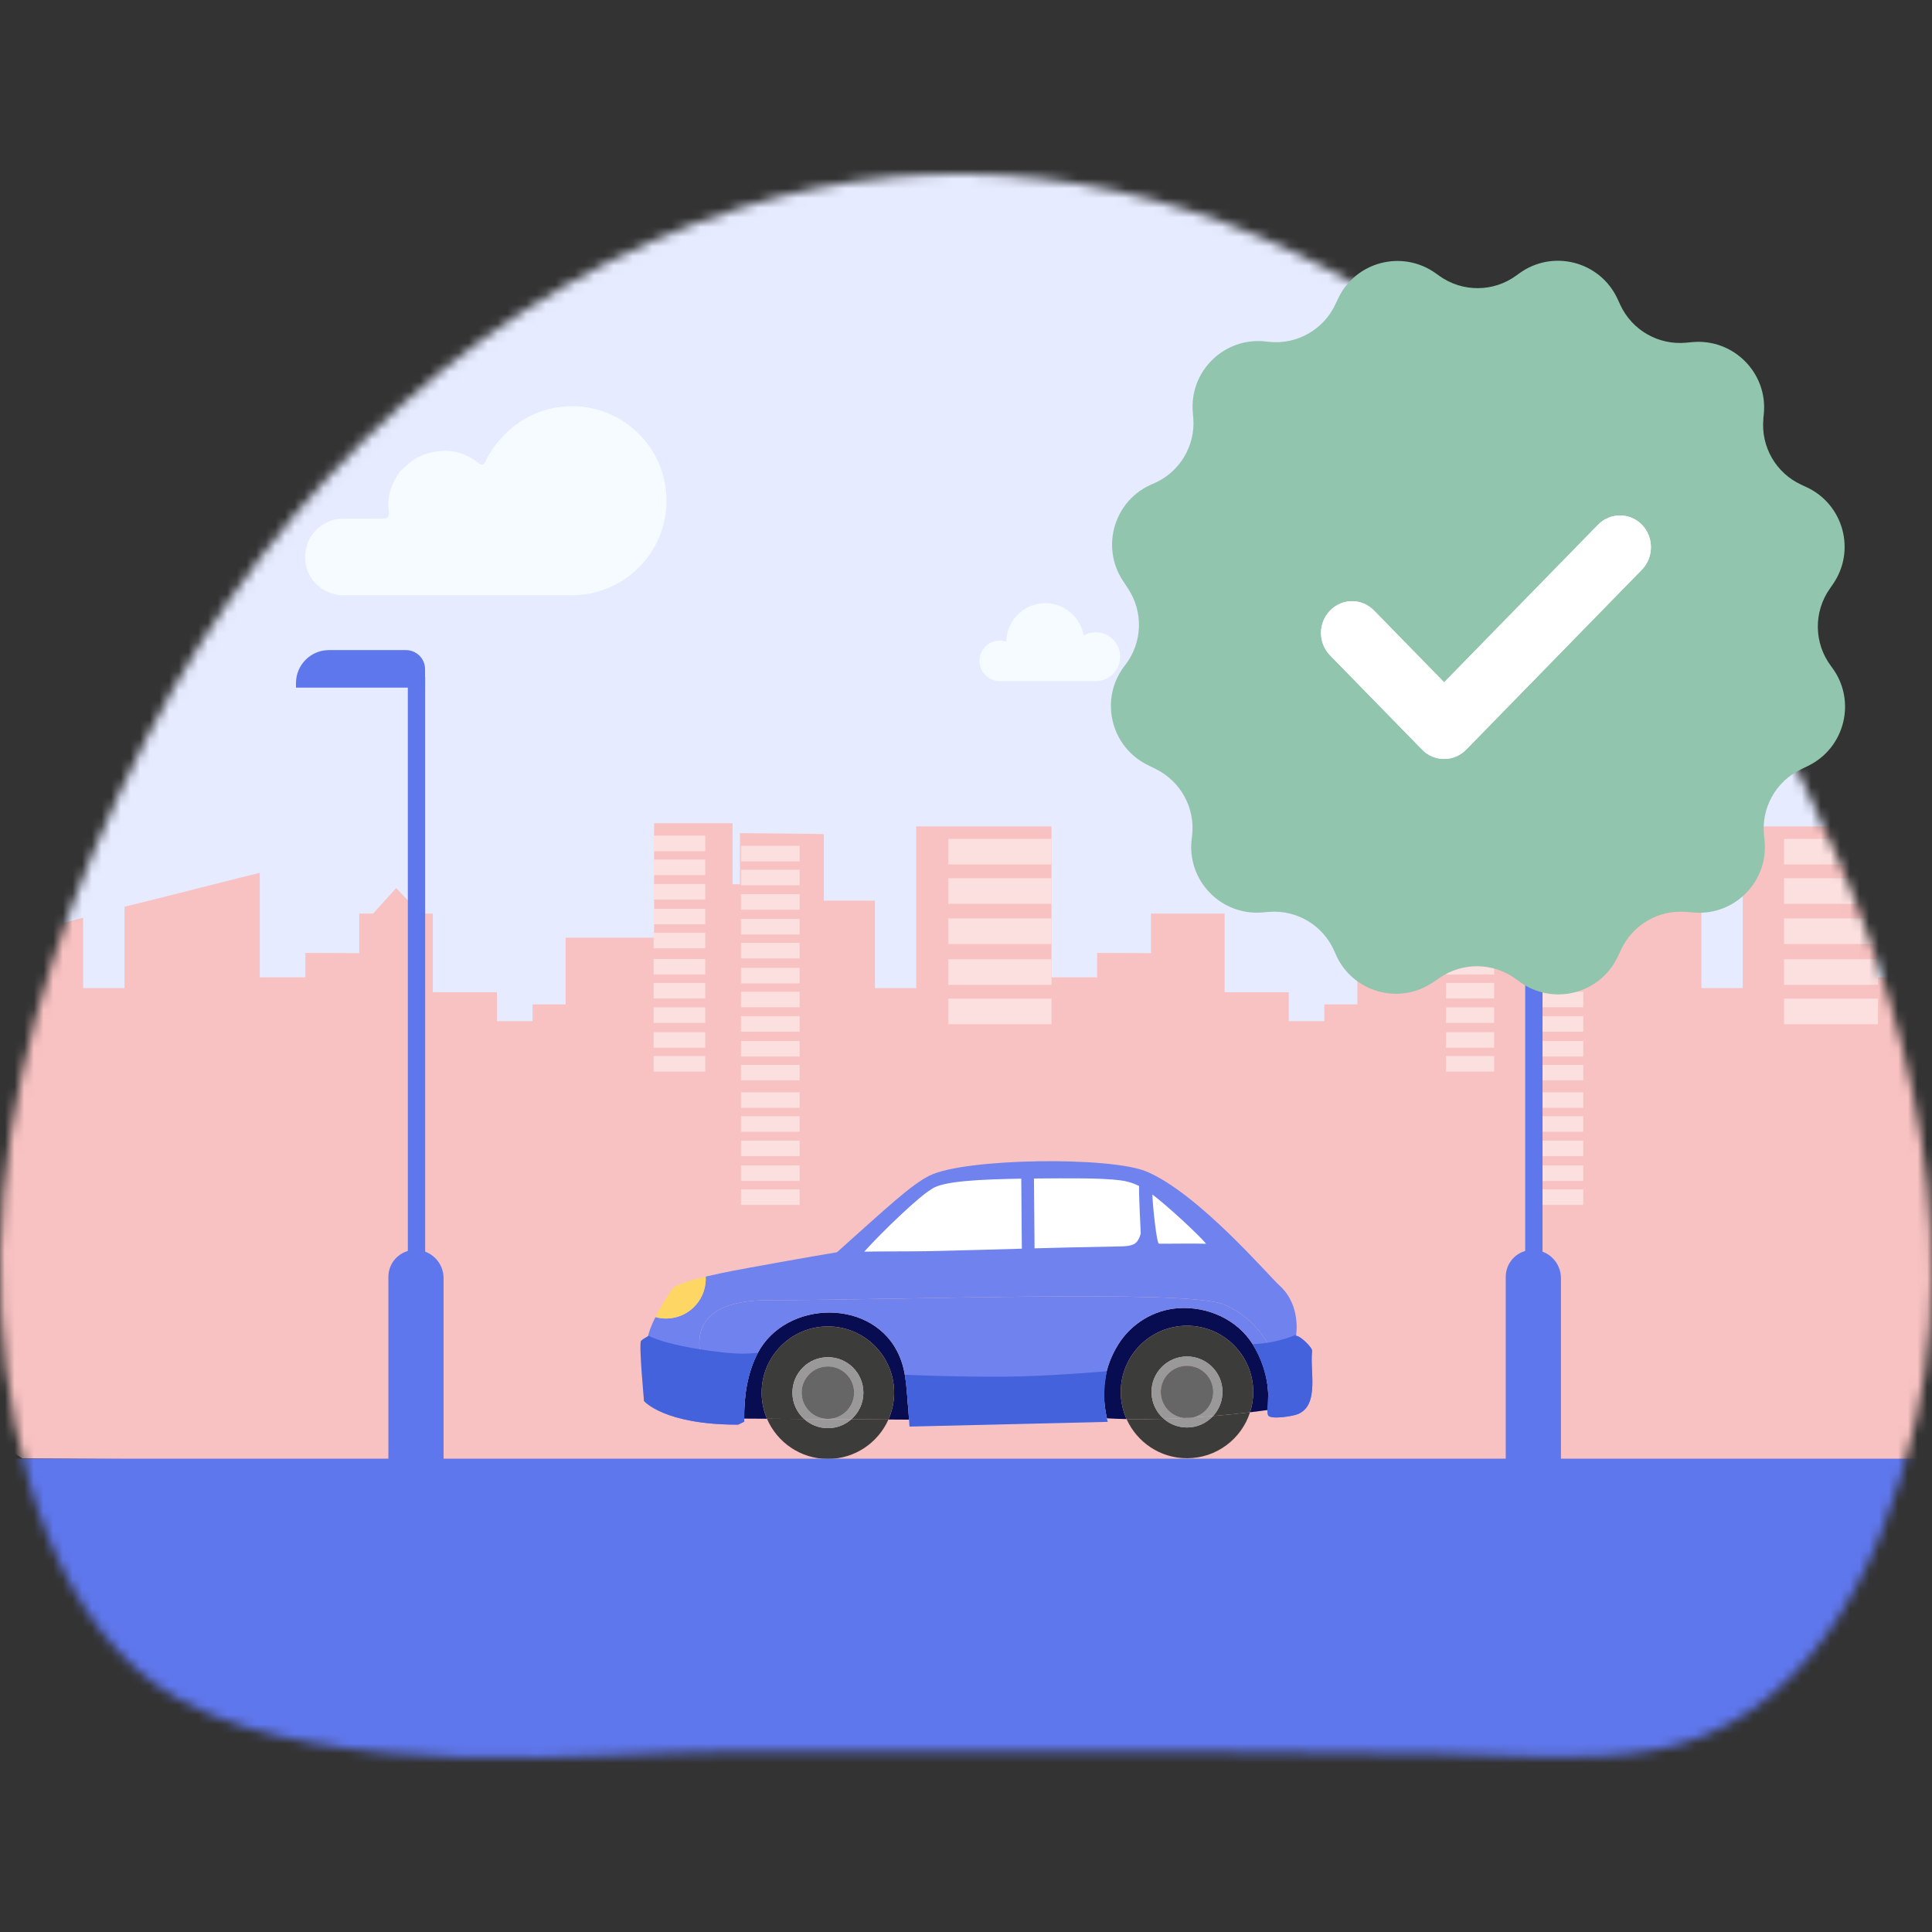 <svg width="200" height="200" viewBox="0 0 200 200" fill="none" xmlns="http://www.w3.org/2000/svg">
<rect x="0" y="0" width="200" height="200" fill="#333333" stroke="none"/>
<mask id="mask0_14185_21027" style="mask-type:luminance" maskUnits="userSpaceOnUse" x="0" y="18" width="200" height="164">
<path d="M137.545 27.901C155.39 37.352 171.112 53.071 182.361 72.89C194.101 93.574 204.009 121.619 198.374 146.875C194.686 163.406 186.324 178.561 171.163 181.204C163.899 182.47 156.274 181.652 148.957 181.564C140.906 181.468 132.856 181.393 124.804 181.341C108.702 181.239 92.599 181.228 76.497 181.309C72.092 181.331 67.695 181.546 63.292 181.735C52.988 182.177 42.616 182.255 32.391 180.452C27.58 179.603 22.775 178.323 18.377 175.839C6.043 168.873 0.966 151.217 0.122 135.872C-0.792 119.237 3.517 102.823 9.705 88.113C11.391 84.109 13.23 80.198 15.187 76.374C28.878 49.629 51.385 29.428 76.754 21.465C97.538 14.94 118.722 17.934 137.545 27.902V27.901Z" fill="white"/>
</mask>
<g mask="url(#mask0_14185_21027)">
<path d="M207.694 111.713C207.696 112.52 207.677 113.371 207.638 114.261C207.63 114.427 207.624 114.596 207.614 114.765C207.58 115.434 207.535 116.123 207.479 116.829C207.467 116.989 207.454 117.149 207.44 117.312C207.424 117.506 207.406 117.703 207.388 117.899C207.31 118.73 207.22 119.581 207.113 120.446C207.092 120.621 207.07 120.795 207.046 120.97C206.938 121.807 206.817 122.659 206.68 123.518C206.653 123.693 206.624 123.871 206.594 124.048C206.455 124.892 206.305 125.741 206.139 126.593C206.104 126.773 206.068 126.952 206.032 127.13C205.898 127.803 205.754 128.475 205.603 129.147C205.522 129.501 205.44 129.854 205.356 130.205C205.152 131.06 204.933 131.91 204.701 132.752C204.654 132.928 204.604 133.102 204.554 133.278C204.31 134.137 204.053 134.986 203.78 135.822C203.722 135.999 203.665 136.177 203.605 136.353C203.364 137.066 203.113 137.769 202.852 138.458C202.708 138.835 202.561 139.208 202.412 139.577C202.056 140.452 201.678 141.303 201.283 142.121C201.197 142.299 201.111 142.477 201.023 142.651C200.574 143.543 200.103 144.394 199.607 145.193C199.503 145.363 198.052 147.474 197.379 148.235C197.163 148.481 196.945 148.718 196.721 148.943C195.644 150.036 194.484 150.899 193.236 151.476C193.145 151.519 193.053 151.56 192.961 151.6C192.938 151.61 192.915 151.619 192.892 151.629C192.711 151.704 192.529 151.773 192.346 151.837L182.66 151.852L155.278 151.894L121.291 151.68L108.005 151.596L81.718 151.431L2.317 150.93C2.317 150.93 -12.411 141.769 -12.411 125.869C-12.411 125.649 -12.408 125.431 -12.403 125.21C-12.185 116.711 -9.882 52.226 16.695 30.366C24.831 23.673 32.996 11.639 47.471 11.403C71.773 11.007 110.549 11.47 138.385 11.775C169.136 12.113 197.006 25.771 200.644 34.455C201.579 36.688 204.532 94.271 204.71 94.871C204.784 95.123 204.857 95.376 204.93 95.631C204.981 95.808 205.031 95.989 205.082 96.168C205.124 96.323 205.166 96.479 205.208 96.633C205.376 97.256 205.537 97.883 205.691 98.511C205.708 98.579 205.725 98.648 205.742 98.718C205.784 98.895 205.827 99.072 205.87 99.248C206.069 100.095 206.258 100.945 206.434 101.798C206.471 101.973 206.506 102.149 206.543 102.324C206.714 103.173 206.875 104.023 207.026 104.874C207.058 105.051 207.089 105.228 207.119 105.405C207.211 105.929 207.298 106.45 207.382 106.972C207.417 107.189 207.449 107.415 207.478 107.651C207.489 107.75 207.501 107.851 207.512 107.954C207.536 108.174 207.558 108.402 207.578 108.636C207.642 109.411 207.679 110.264 207.691 111.183C207.692 111.359 207.693 111.536 207.693 111.714L207.694 111.713Z" fill="#E6EBFF"/>
<path d="M207.479 109.8V118.531C207.467 118.684 207.454 118.836 207.44 118.991C207.424 119.176 207.406 119.364 207.388 119.55C207.31 120.341 207.219 121.15 207.113 121.973C207.092 122.139 207.07 122.305 207.046 122.471C206.938 123.267 206.817 124.077 206.68 124.895C206.653 125.061 206.623 125.232 206.594 125.399C206.455 126.202 203.559 151.203 202.312 151.752C202.221 151.793 202.404 151.532 202.312 151.57C202.289 151.579 192.915 151.633 192.892 151.642L121.29 151.691L108.004 151.61L81.717 151.453L2.316 150.976C2.316 150.976 -12.412 142.26 -12.412 127.131C-12.412 126.923 -12.409 126.715 -12.404 126.504C-12.238 120.303 -7.222 98.882 -7.222 98.882C-7.222 98.882 3.112 96.497 8.609 95.006V102.287H12.885V93.862C14.861 93.41 25.937 90.564 26.886 90.359V101.174H31.611V98.647L37.186 98.669V94.575H38.628L41.014 91.928L43.522 94.576H44.807V102.717H51.443V105.713H55.132V103.973H58.552V97.065H67.711V96.981H67.707V96.215H67.711V95.489H67.707V94.283H67.711V93.511H67.707V92.305H67.711V91.534H67.707V90.327H67.711V89.494H67.707V88.287H67.711V87.227H67.707V86.021H67.711V85.221H75.835V91.535L76.603 91.54V91.535H76.596V90.329H76.603V89.496H76.596V88.289H76.603V87.459H76.596V86.252H76.603V86.248C76.603 86.248 85.216 86.315 85.281 86.348V93.239H90.575V102.288H94.85V85.554H108.852V101.174H113.577V98.647L119.151 98.669V94.575H126.772V102.717H133.409V105.713H137.097V103.973H140.518V97.065H149.677V96.981H149.672V96.215H149.677V95.489H149.672V94.283H149.677V93.511H149.672V92.305H149.677V91.534H149.672V90.327H149.677V89.494H149.672V88.287H149.677V87.227H149.672V86.021H149.677V85.221H157.801V91.535L158.557 91.54H158.568V91.535H158.562V90.329H158.568V89.496H158.562V88.289H158.568V87.459H158.562V86.252H158.568V86.248C158.568 86.248 167.181 86.315 167.246 86.348V93.239H176.13V102.288H180.406V85.554H194.407V101.175H199.133V98.648L204.708 98.67V97.639C204.782 97.879 204.856 98.12 204.928 98.362C204.979 98.53 205.029 98.702 205.08 98.872C205.122 99.02 205.164 99.168 205.206 99.315C205.374 99.908 205.535 100.504 205.689 101.102C205.706 101.166 205.723 101.232 205.74 101.298C205.782 101.467 205.825 101.635 205.868 101.804C206.067 102.609 206.256 103.418 206.432 104.229C206.469 104.395 206.504 104.563 206.541 104.729C206.712 105.537 206.873 106.347 207.024 107.156C207.056 107.324 207.087 107.493 207.118 107.661C207.209 108.159 207.296 108.655 207.38 109.151C207.415 109.357 207.447 109.574 207.476 109.798L207.479 109.8Z" fill="#F9C2C2"/>
<path d="M108.854 86.84H98.171V89.487H108.854V86.84Z" fill="#FCDFDF"/>
<path d="M108.854 90.916H98.171V93.564H108.854V90.916Z" fill="#FCDFDF"/>
<path d="M108.854 95.076H98.171V97.724H108.854V95.076Z" fill="#FCDFDF"/>
<path d="M108.854 99.303H98.171V101.95H108.854V99.303Z" fill="#FCDFDF"/>
<path d="M108.854 103.379H98.171V106.027H108.854V103.379Z" fill="#FCDFDF"/>
<path d="M154.677 86.508H149.693V88.116H154.677V86.508Z" fill="#FCDFDF"/>
<path d="M154.677 88.982H149.693V90.591H154.677V88.982Z" fill="#FCDFDF"/>
<path d="M154.677 91.51H149.693V93.118H154.677V91.51Z" fill="#FCDFDF"/>
<path d="M154.677 94.076H149.693V95.684H154.677V94.076Z" fill="#FCDFDF"/>
<path d="M154.677 96.553H149.693V98.161H154.677V96.553Z" fill="#FCDFDF"/>
<path d="M154.677 99.279H149.693V100.887H154.677V99.279Z" fill="#FCDFDF"/>
<path d="M154.677 101.754H149.693V103.362H154.677V101.754Z" fill="#FCDFDF"/>
<path d="M154.677 104.281H149.693V105.889H154.677V104.281Z" fill="#FCDFDF"/>
<path d="M154.677 106.848H149.693V108.456H154.677V106.848Z" fill="#FCDFDF"/>
<path d="M154.677 109.324H149.693V110.932H154.677V109.324Z" fill="#FCDFDF"/>
<path d="M163.899 87.562H158.558V89.171H163.899V87.562Z" fill="#FCDFDF"/>
<path d="M163.899 90.037H158.558V91.645H163.899V90.037Z" fill="#FCDFDF"/>
<path d="M163.899 92.564H158.558V94.172H163.899V92.564Z" fill="#FCDFDF"/>
<path d="M163.899 95.131H158.558V96.739H163.899V95.131Z" fill="#FCDFDF"/>
<path d="M163.899 97.607H158.558V99.216H163.899V97.607Z" fill="#FCDFDF"/>
<path d="M163.899 100.191H158.558V101.799H163.899V100.191Z" fill="#FCDFDF"/>
<path d="M163.899 102.666H158.558V104.274H163.899V102.666Z" fill="#FCDFDF"/>
<path d="M163.899 105.193H158.558V106.801H163.899V105.193Z" fill="#FCDFDF"/>
<path d="M163.899 107.76H158.558V109.368H163.899V107.76Z" fill="#FCDFDF"/>
<path d="M163.899 110.236H158.558V111.844H163.899V110.236Z" fill="#FCDFDF"/>
<path d="M163.899 113.076H158.558V114.684H163.899V113.076Z" fill="#FCDFDF"/>
<path d="M163.899 115.551H158.558V117.159H163.899V115.551Z" fill="#FCDFDF"/>
<path d="M163.899 118.078H158.558V119.686H163.899V118.078Z" fill="#FCDFDF"/>
<path d="M163.899 120.645H158.558V122.253H163.899V120.645Z" fill="#FCDFDF"/>
<path d="M163.899 123.121H158.558V124.729H163.899V123.121Z" fill="#FCDFDF"/>
<path d="M194.409 86.84H184.682V89.487H194.409V86.84Z" fill="#FCDFDF"/>
<path d="M194.409 90.916H184.682V93.564H194.409V90.916Z" fill="#FCDFDF"/>
<path d="M194.409 95.076H184.682V97.724H194.409V95.076Z" fill="#FCDFDF"/>
<path d="M194.409 99.303H184.682V101.95H194.409V99.303Z" fill="#FCDFDF"/>
<path d="M194.409 103.379H184.682V106.027H194.409V103.379Z" fill="#FCDFDF"/>
<path d="M73.003 86.508H67.662V88.116H73.003V86.508Z" fill="#FCDFDF"/>
<path d="M73.003 88.982H67.662V90.591H73.003V88.982Z" fill="#FCDFDF"/>
<path d="M73.003 91.51H67.662V93.118H73.003V91.51Z" fill="#FCDFDF"/>
<path d="M73.003 94.076H67.662V95.684H73.003V94.076Z" fill="#FCDFDF"/>
<path d="M73.003 96.553H67.662V98.161H73.003V96.553Z" fill="#FCDFDF"/>
<path d="M73.003 99.279H67.662V100.887H73.003V99.279Z" fill="#FCDFDF"/>
<path d="M73.003 101.754H67.661V103.362H73.003V101.754Z" fill="#FCDFDF"/>
<path d="M73.003 104.281H67.661V105.889H73.003V104.281Z" fill="#FCDFDF"/>
<path d="M73.003 106.848H67.661V108.456H73.003V106.848Z" fill="#FCDFDF"/>
<path d="M73.003 109.324H67.661V110.932H73.003V109.324Z" fill="#FCDFDF"/>
<path d="M82.777 87.562H76.707V89.171H82.777V87.562Z" fill="#FCDFDF"/>
<path d="M82.777 90.037H76.707V91.645H82.777V90.037Z" fill="#FCDFDF"/>
<path d="M82.777 92.564H76.707V94.172H82.777V92.564Z" fill="#FCDFDF"/>
<path d="M82.777 95.131H76.707V96.739H82.777V95.131Z" fill="#FCDFDF"/>
<path d="M82.777 97.607H76.707V99.216H82.777V97.607Z" fill="#FCDFDF"/>
<path d="M82.777 100.191H76.707V101.799H82.777V100.191Z" fill="#FCDFDF"/>
<path d="M82.777 102.666H76.707V104.274H82.777V102.666Z" fill="#FCDFDF"/>
<path d="M82.777 105.193H76.707V106.801H82.777V105.193Z" fill="#FCDFDF"/>
<path d="M82.777 107.76H76.707V109.368H82.777V107.76Z" fill="#FCDFDF"/>
<path d="M82.777 110.236H76.707V111.844H82.777V110.236Z" fill="#FCDFDF"/>
<path d="M82.777 113.076H76.707V114.684H82.777V113.076Z" fill="#FCDFDF"/>
<path d="M82.777 115.551H76.707V117.159H82.777V115.551Z" fill="#FCDFDF"/>
<path d="M82.777 118.078H76.707V119.686H82.777V118.078Z" fill="#FCDFDF"/>
<path d="M82.777 120.645H76.707V122.253H82.777V120.645Z" fill="#FCDFDF"/>
<path d="M82.777 123.121H76.707V124.729H82.777V123.121Z" fill="#FCDFDF"/>
<path d="M59.214 42.048C56.452 42.048 53.962 43.197 52.183 45.037C52.174 45.044 52.164 45.051 52.155 45.058C51.995 45.231 51.84 45.405 51.687 45.583C51.679 45.593 51.669 45.601 51.661 45.611C51.13 46.231 50.656 46.889 50.321 47.653C50.084 48.192 49.892 48.219 49.402 47.84C47.8 46.597 46.029 46.415 44.131 46.971C43.029 47.294 42.211 48.03 41.415 48.801C40.517 50.049 40.012 51.405 40.255 52.971C40.339 53.505 40.088 53.699 39.567 53.693C38.191 53.676 36.813 53.686 35.437 53.688C33.919 53.691 32.365 54.785 31.859 56.204C30.95 58.753 32.43 61.203 35.124 61.613C43.013 61.614 50.902 61.616 58.791 61.615C58.883 61.615 58.974 61.61 59.066 61.608C59.116 61.608 59.163 61.615 59.213 61.615C64.617 61.615 68.997 57.235 68.997 51.831C68.997 46.428 64.617 42.047 59.213 42.047L59.214 42.048Z" fill="#F6FBFF"/>
<path d="M44.013 70.076H42.218V149.7H44.013V70.076Z" fill="#5F77ED"/>
<path d="M45.92 153.599C45.92 153.628 45.906 153.655 45.882 153.674C45.706 153.803 44.897 154.311 43.062 154.311C41.331 154.311 40.441 153.799 40.246 153.672C40.22 153.655 40.205 153.626 40.205 153.595V132.18C40.205 130.639 41.453 129.389 42.995 129.389C44.611 129.389 45.919 130.698 45.919 132.313V153.598L45.92 153.599Z" fill="#5F77ED"/>
<path d="M34.055 67.297H42.021C43.115 67.297 44.003 68.185 44.003 69.279V71.184H30.64V70.711C30.64 68.827 32.17 67.297 34.054 67.297H34.055Z" fill="#5F77ED"/>
<path d="M159.682 70.076H157.888V149.7H159.682V70.076Z" fill="#5F77ED"/>
<path d="M161.589 153.599C161.589 153.628 161.575 153.655 161.551 153.674C161.375 153.803 160.566 154.311 158.731 154.311C157 154.311 156.11 153.799 155.915 153.672C155.889 153.655 155.874 153.626 155.874 153.595V132.18C155.874 130.639 157.122 129.389 158.664 129.389C160.28 129.389 161.588 130.698 161.588 132.313V153.598L161.589 153.599Z" fill="#5F77ED"/>
<path d="M149.725 67.297H157.691C158.785 67.297 159.673 68.185 159.673 69.279V71.184H146.31V70.711C146.31 68.827 147.84 67.297 149.724 67.297H149.725Z" fill="#5F77ED"/>
<path d="M113.428 65.445C112.97 65.445 112.548 65.576 112.178 65.788C111.851 63.886 110.199 62.438 108.204 62.438C105.989 62.438 104.193 64.223 104.17 66.432C103.956 66.359 103.731 66.311 103.492 66.311C102.332 66.311 101.392 67.251 101.392 68.411C101.392 69.571 102.332 70.512 103.492 70.512H113.428C114.826 70.512 115.96 69.378 115.96 67.979C115.96 66.58 114.826 65.446 113.428 65.446V65.445Z" fill="#F6FBFF"/>
<path d="M179.868 53.652C179.034 53.652 178.263 53.89 177.588 54.277C176.992 50.807 173.977 48.164 170.336 48.164C166.294 48.164 163.016 51.421 162.975 55.453C162.584 55.319 162.174 55.231 161.739 55.231C159.623 55.231 157.906 56.946 157.906 59.062C157.906 61.178 159.622 62.895 161.739 62.895H179.868C182.42 62.895 184.489 60.825 184.489 58.273C184.489 55.721 182.42 53.652 179.868 53.652Z" fill="#F6FBFF"/>
<path d="M152.099 62.576C153.409 62.576 154.472 61.514 154.472 60.203C154.472 58.892 153.409 57.83 152.099 57.83C150.788 57.83 149.726 58.892 149.726 60.203C149.726 61.514 150.788 62.576 152.099 62.576Z" fill="#F6FBFF"/>
<path d="M87.972 131.774L89.219 127.854L97.316 122.08L114.095 121.152L119.656 122.635L126.331 128.475L126.424 129.959L87.972 131.774Z" fill="white"/>
<path d="M93.121 140.413C93.895 142.249 93.841 144.092 94.041 146.025L94.102 146.962L91.97 146.948C92.349 146.094 92.563 145.151 92.561 144.156C92.554 140.369 89.477 137.304 85.69 137.311C81.903 137.319 78.838 140.395 78.846 144.183C78.847 145.136 79.045 146.043 79.397 146.868L77.041 146.853C77.009 144.576 77.361 142.144 78.417 140.111C81.326 134.508 90.548 134.318 93.12 140.412L93.121 140.413Z" fill="#080D52"/>
<path d="M115.776 139.154C117.109 137.026 119.426 135.607 121.934 135.425C124.945 135.207 128.058 136.552 129.687 139.17C131.552 142.169 131.311 144.82 131.253 145.962C130.871 146.016 130.233 146.101 129.403 146.2C129.618 145.534 129.737 144.823 129.736 144.085C129.728 140.297 126.652 137.233 122.865 137.24C119.077 137.247 116.013 140.324 116.02 144.111C116.022 145.107 116.241 146.05 116.624 146.903C115.943 146.888 115.262 146.864 114.587 146.824C113.995 144.153 114.221 141.637 115.777 139.154H115.776Z" fill="#080D52"/>
<path d="M122.884 147.772C123.949 147.771 124.905 147.312 125.575 146.587C127.073 146.462 128.383 146.322 129.402 146.201C128.516 148.954 125.938 150.951 122.889 150.956C120.098 150.962 117.697 149.296 116.623 146.904C117.92 146.932 119.219 146.92 120.482 146.882C121.127 147.437 121.966 147.774 122.884 147.772Z" fill="#3C3C3A"/>
<path d="M116.02 144.111C116.012 140.324 119.077 137.248 122.864 137.24C126.652 137.233 129.728 140.297 129.735 144.085C129.737 144.823 129.618 145.534 129.403 146.201C128.384 146.322 127.072 146.462 125.575 146.586C126.181 145.93 126.553 145.055 126.551 144.09C126.548 142.061 124.899 140.419 122.87 140.423C120.84 140.427 119.198 142.075 119.203 144.105C119.205 145.216 119.702 146.209 120.483 146.881C119.22 146.92 117.921 146.932 116.623 146.903C116.24 146.05 116.021 145.107 116.019 144.111H116.02Z" fill="#3C3C3A"/>
<path d="M122.884 147.773C121.966 147.774 121.128 147.437 120.482 146.882C121.189 146.86 121.883 146.83 122.559 146.795C122.665 146.807 122.772 146.815 122.882 146.815C123.096 146.815 123.303 146.786 123.503 146.739C124.223 146.693 124.916 146.642 125.575 146.588C124.905 147.313 123.949 147.772 122.884 147.773V147.773Z" fill="#999999"/>
<path d="M125.595 144.092C125.592 142.594 124.371 141.378 122.874 141.381C121.376 141.383 120.16 142.604 120.163 144.102C120.165 145.49 121.215 146.635 122.561 146.793C121.885 146.828 121.191 146.859 120.485 146.88C119.704 146.208 119.206 145.215 119.205 144.104C119.201 142.074 120.843 140.426 122.872 140.422C124.901 140.418 126.55 142.06 126.553 144.089C126.555 145.053 126.182 145.928 125.577 146.585C124.919 146.64 124.225 146.692 123.505 146.737C124.704 146.453 125.598 145.375 125.596 144.091L125.595 144.092Z" fill="#999999"/>
<path d="M123.504 146.738C123.305 146.786 123.097 146.814 122.883 146.814C122.774 146.814 122.667 146.805 122.56 146.793C122.879 146.776 123.194 146.758 123.503 146.738H123.504Z" fill="#666666"/>
<path d="M120.161 144.102C120.159 142.604 121.375 141.384 122.872 141.381C124.37 141.378 125.591 142.594 125.593 144.092C125.596 145.376 124.702 146.454 123.503 146.738C123.193 146.757 122.879 146.775 122.56 146.793C121.214 146.635 120.164 145.491 120.161 144.102Z" fill="#666666"/>
<path d="M85.71 147.843C86.64 147.842 87.485 147.493 88.13 146.923L91.969 146.947C90.905 149.345 88.509 151.021 85.716 151.026C82.882 151.032 80.447 149.317 79.397 146.867L83.241 146.892C83.895 147.483 84.759 147.845 85.71 147.843H85.71Z" fill="#3C3C3A"/>
<path d="M78.845 144.182C78.838 140.394 81.902 137.318 85.69 137.311C89.477 137.303 92.553 140.368 92.561 144.155C92.563 145.15 92.349 146.093 91.969 146.947L88.131 146.923C88.896 146.248 89.38 145.263 89.378 144.162C89.374 142.133 87.726 140.491 85.696 140.495C83.667 140.499 82.025 142.148 82.029 144.177C82.031 145.256 82.501 146.222 83.242 146.893L79.398 146.868C79.044 146.043 78.848 145.136 78.846 144.183L78.845 144.182Z" fill="#3C3C3A"/>
<path d="M85.711 147.844C84.76 147.846 83.896 147.483 83.242 146.893L88.13 146.924C87.485 147.493 86.639 147.842 85.711 147.844Z" fill="#999999"/>
<path d="M83.242 146.892L88.131 146.924C88.896 146.249 89.38 145.263 89.378 144.163C89.374 142.134 87.726 140.492 85.696 140.496C83.666 140.5 82.025 142.148 82.029 144.178C82.031 145.257 82.501 146.223 83.242 146.893V146.892ZM85.709 146.886C84.211 146.889 82.991 145.673 82.988 144.175C82.985 142.677 84.201 141.457 85.699 141.454C87.197 141.451 88.417 142.667 88.42 144.165C88.423 145.663 87.207 146.883 85.709 146.886Z" fill="#999999"/>
<path d="M82.986 144.174C82.983 142.676 84.199 141.456 85.697 141.453C87.195 141.45 88.415 142.666 88.418 144.164C88.421 145.662 87.205 146.882 85.707 146.885C84.209 146.888 82.989 145.672 82.986 144.174Z" fill="#666666"/>
<path d="M113.789 146.773C114.054 146.792 114.32 146.81 114.587 146.825C114.614 146.947 114.641 147.07 114.672 147.192L94.15 147.679L94.103 146.961L94.7 146.965C94.7 146.965 105.531 146.161 113.79 146.772L113.789 146.773Z" fill="#BDC9FD"/>
<path d="M79.614 134.592C93.251 134.594 122.407 133.477 126.535 134.984C130.663 136.491 134.084 142.202 131.667 145.901C131.667 145.901 131.521 145.923 131.255 145.961C131.312 144.819 131.554 142.168 129.689 139.169C128.06 136.551 124.946 135.206 121.936 135.424C119.427 135.606 117.111 137.025 115.777 139.153C114.222 141.636 113.996 144.151 114.588 146.823C114.321 146.807 114.055 146.79 113.79 146.771C105.531 146.16 94.7 146.964 94.7 146.964L94.103 146.96L94.042 146.023C93.842 144.09 93.896 142.246 93.121 140.411C90.55 134.318 81.328 134.507 78.418 140.11C77.362 142.143 77.011 144.575 77.043 146.852L75.846 146.845C75.846 146.845 65.978 134.59 79.615 134.592H79.614Z" fill="#7082ED"/>
<path d="M135.824 139.83C135.858 139.478 134.502 138.193 134.162 138.296C134.162 138.296 134.752 135.145 132.451 133.074C131.313 132.05 124.082 123.571 118.714 121.288C114.956 119.689 99.855 119.891 96.235 121.696C94.313 122.655 91.912 124.924 86.644 129.632C86.644 129.632 83.055 130.229 77.737 131.204C77.164 131.309 75.009 131.687 73.054 132.154C73.175 134.417 71.446 136.354 69.181 136.487C68.719 136.513 68.272 136.46 67.849 136.343C66.823 138.383 67.095 138.913 66.953 139.047C66.692 139.293 66.666 145.025 66.666 145.025C66.666 145.025 68.72 147.493 76.412 147.477L77.044 147.17C77.043 147.125 77.041 147.081 77.04 147.036C77.038 146.975 77.04 146.913 77.04 146.852L75.844 146.845C75.844 146.845 65.976 134.59 79.613 134.592C93.249 134.593 122.406 133.476 126.534 134.983C130.662 136.49 134.082 142.201 131.665 145.901C131.665 145.901 131.519 145.923 131.253 145.96C131.238 146.253 131.235 146.452 131.283 146.525C131.581 146.98 133.935 146.588 134.405 146.367C135.435 145.885 135.718 144.963 135.819 143.911C135.95 142.55 135.692 141.189 135.824 139.828V139.83ZM97.753 129.482C97.236 129.495 96.692 129.507 96.129 129.52C94.689 129.552 91.317 129.536 89.466 129.569C91.415 127.413 95.189 123.805 96.433 123.1C97.57 122.235 101.696 122.087 105.72 122.013L105.781 129.263C103.155 129.336 100.81 129.409 97.752 129.482H97.753ZM118.086 127.665C118.007 128.111 117.738 128.604 117.422 128.77C116.972 129.004 116.445 129.018 115.938 129.028C112.214 129.096 109.489 129.163 107.097 129.227L107.036 121.998C110.757 121.973 113.992 121.932 115.977 122.187C116.595 122.266 117.257 122.436 117.917 122.779C117.887 124 118.1 127.584 118.086 127.665ZM119.971 128.744C119.745 128.74 119.345 125.017 119.289 123.652C120.761 124.746 123.982 127.716 124.862 128.755C123.662 128.708 120.923 128.761 119.97 128.744H119.971Z" fill="#7082ED"/>
<path d="M69.182 136.487C68.72 136.514 68.273 136.46 67.851 136.344C68.229 135.592 68.779 134.641 69.598 133.422C69.875 133.011 71.392 132.551 73.055 132.154C73.176 134.417 71.447 136.355 69.182 136.487Z" fill="#FDD664"/>
<path d="M129.689 139.172C129.684 139.164 129.678 139.157 129.673 139.148C131.251 139.09 132.765 138.75 134.169 138.178C134.167 138.218 134.167 138.258 134.164 138.298C134.503 138.195 135.858 139.48 135.825 139.833C135.695 141.194 135.952 142.555 135.821 143.916C135.72 144.967 135.438 145.888 134.406 146.371C133.936 146.592 131.582 146.984 131.285 146.529C131.049 146.168 131.344 144.498 131.289 143.985C131.109 142.292 130.564 140.636 129.689 139.173V139.172Z" fill="#4462DB"/>
<path d="M66.364 138.791C66.558 138.608 67.111 138.305 67.146 138.273C69.045 139.3 74.657 140.137 76.934 140.132C77.45 140.131 77.959 140.097 78.461 140.038C78.448 140.063 78.432 140.086 78.419 140.112C77.335 142.199 76.989 144.709 77.043 147.038C77.044 147.083 77.046 147.127 77.047 147.172L76.415 147.48C68.723 147.495 66.669 145.027 66.669 145.027C66.669 145.027 66.104 139.038 66.365 138.791H66.364Z" fill="#4462DB"/>
<path d="M114.58 141.951C114.06 144.683 114.423 146.182 114.673 147.19L94.151 147.678L94.043 146.023C93.886 143.608 93.646 142.43 93.709 142.312C93.709 142.312 98.66 142.548 103.97 142.517C108.357 142.491 114.581 141.951 114.581 141.951H114.58Z" fill="#4462DB"/>
<path d="M203 151H-10V183H203V151Z" fill="#5F77ED"/>
</g>
<path d="M182.538 43.337L182.588 42.868C183.017 38.608 179.446 35.026 175.186 35.415L174.537 35.475C171.684 35.744 168.96 34.188 167.743 31.584L167.434 30.916C165.618 27.035 160.719 25.778 157.258 28.312L156.968 28.521C154.594 30.257 151.381 30.267 148.987 28.551L148.628 28.292C145.146 25.798 140.257 27.095 138.482 30.986L138.262 31.454C137.045 34.118 134.252 35.705 131.338 35.385L130.989 35.345C126.739 34.886 123.118 38.418 123.477 42.678L123.527 43.227C123.776 46.18 122.08 48.963 119.337 50.091C115.376 51.717 113.889 56.566 116.254 60.137L116.773 60.925C118.379 63.35 118.269 66.512 116.503 68.817L116.403 68.947C113.8 72.349 114.947 77.277 118.788 79.183L119.666 79.621C122.24 80.898 123.736 83.652 123.407 86.505L123.357 86.894C122.868 91.144 126.37 94.786 130.64 94.457L131.368 94.397C134.281 94.167 137.005 95.823 138.152 98.507L138.252 98.737C139.928 102.677 144.787 104.104 148.329 101.7L149.067 101.201C151.431 99.595 154.554 99.635 156.868 101.311L157.337 101.65C160.809 104.154 165.698 102.877 167.494 98.986L167.803 98.328C169 95.744 171.674 94.177 174.507 94.397L175.375 94.467C179.645 94.796 183.147 91.154 182.658 86.904L182.618 86.555C182.289 83.682 183.805 80.908 186.419 79.651L187.157 79.292C191.008 77.427 192.206 72.508 189.642 69.086L189.542 68.947C187.766 66.582 187.726 63.34 189.432 60.925L189.701 60.536C192.176 57.044 190.849 52.166 186.948 50.4L186.519 50.2C183.855 49.003 182.259 46.23 182.548 43.327L182.538 43.337Z" fill="#91C5AE"/>
<path d="M149.486 78.564C148.668 78.564 147.84 78.245 147.222 77.606L137.694 67.849C136.437 66.562 136.437 64.487 137.694 63.2C138.951 61.913 140.976 61.913 142.233 63.2L149.496 70.633L165.429 54.321C166.686 53.044 168.711 53.044 169.968 54.321C171.215 55.608 171.215 57.683 169.968 58.97L151.771 77.606C151.143 78.245 150.324 78.564 149.506 78.564H149.486Z" fill="white"/>
<path d="M149.487 78.564C148.669 78.564 147.841 78.245 147.222 77.606L137.694 67.849C136.437 66.562 136.437 64.487 137.694 63.2C138.952 61.913 140.977 61.913 142.234 63.2L149.497 70.633L165.429 54.321C166.686 53.044 168.712 53.044 169.969 54.321C171.216 55.608 171.216 57.683 169.969 58.97L151.771 77.606C151.143 78.245 150.325 78.564 149.507 78.564H149.487Z" fill="white"/>
</svg>
